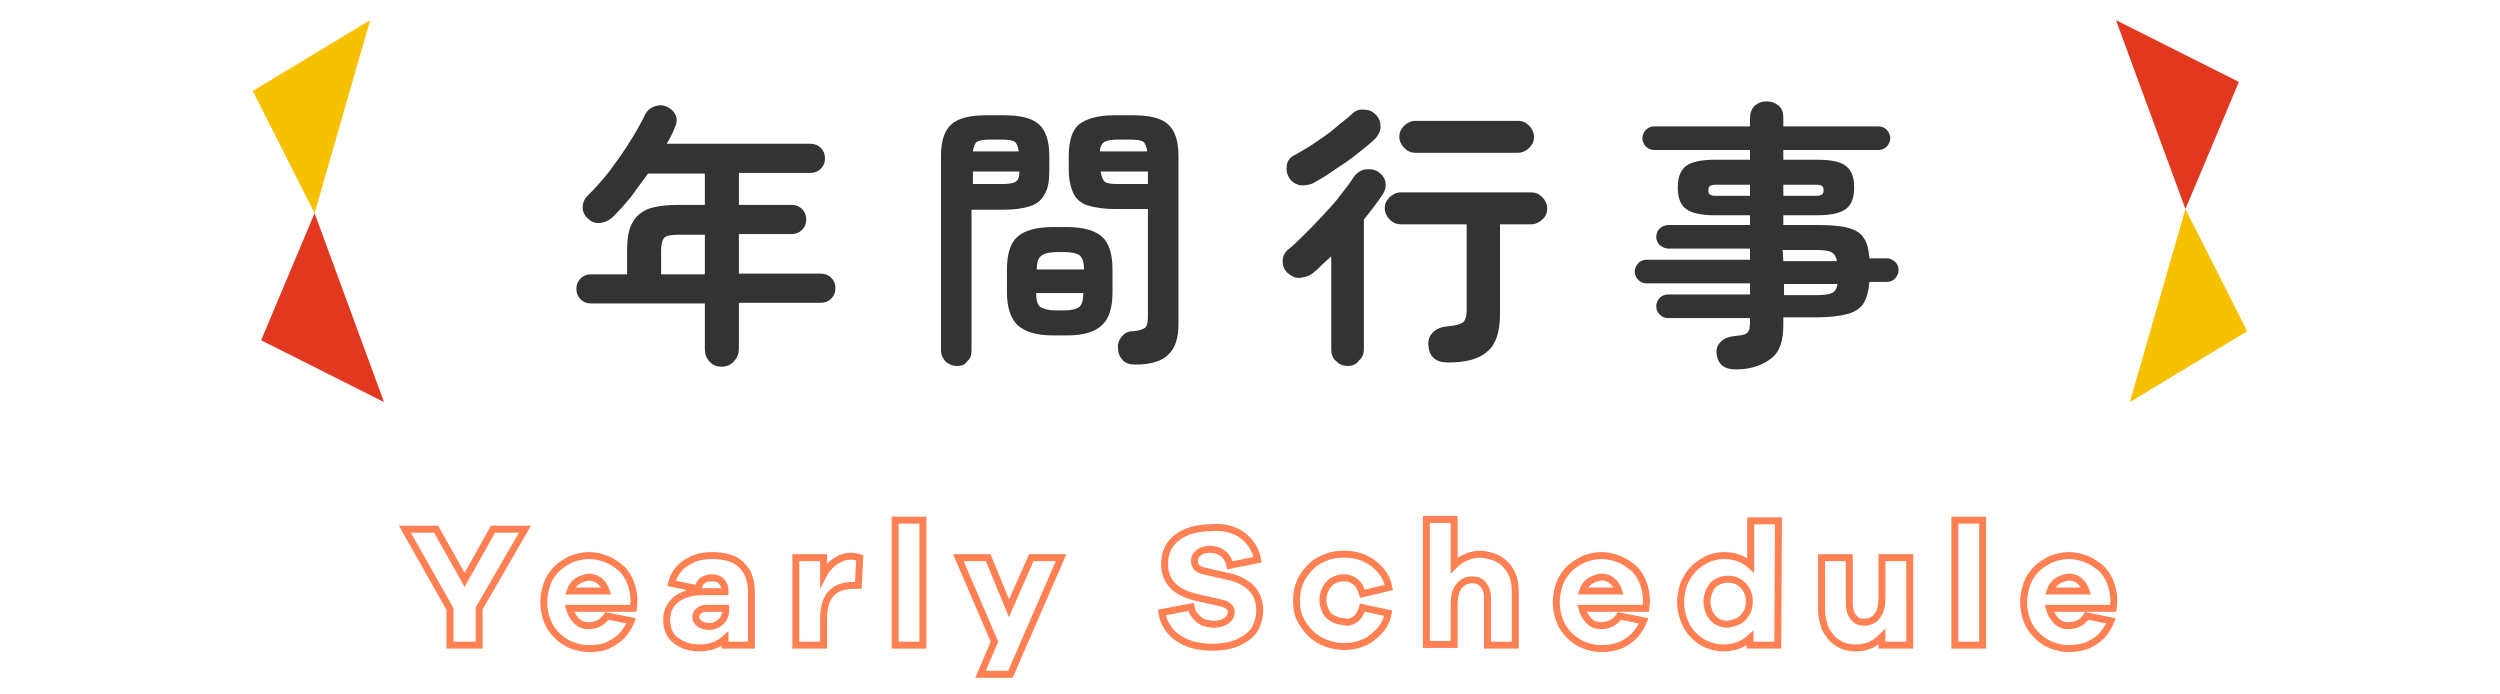 <?xml version="1.0" encoding="utf-8"?>
<!-- Generator: Adobe Illustrator 27.6.1, SVG Export Plug-In . SVG Version: 6.00 Build 0)  -->
<svg version="1.1" id="レイヤー_2_00000054260003263205682930000006251929151867422598_"
	 xmlns="http://www.w3.org/2000/svg" xmlns:xlink="http://www.w3.org/1999/xlink" x="0px" y="0px" width="360px" height="100px"
	 viewBox="0 0 360 100" style="enable-background:new 0 0 360 100;" xml:space="preserve">
<style type="text/css">
	.st0{fill:#333333;}
	.st1{fill:none;stroke:#FF8053;stroke-miterlimit:10;}
	.st2{fill:#F6C100;}
	.st3{fill:#E23820;}
</style>
<g>
	<g>
		<path class="st0" d="M103.9,52.8c-0.7,0-1.2-0.2-1.7-0.7s-0.7-1.1-0.7-1.8v-6.6H85.1c-0.6,0-1.1-0.2-1.5-0.6
			c-0.4-0.4-0.6-0.9-0.6-1.5s0.2-1.1,0.6-1.5s0.9-0.6,1.5-0.6h5.2v-3.4c0-1.7,0.2-3,0.7-3.9c0.5-1,1.2-1.6,2.3-2.1
			c1.1-0.4,2.6-0.6,4.6-0.6h3.6V25h-8.2c-0.8,1.1-1.6,2.2-2.4,3.3c-0.9,1.1-1.7,2-2.6,2.9c-0.5,0.5-1.1,0.8-1.8,0.9
			c-0.7,0.1-1.3-0.1-1.8-0.6c-0.5-0.4-0.8-1-0.8-1.6s0.2-1.2,0.7-1.7c1.1-1.1,2.2-2.3,3.2-3.6c1-1.4,2-2.7,2.9-4.2
			c0.9-1.4,1.6-2.7,2.2-3.9c0.3-0.6,0.8-1,1.4-1.2s1.2-0.2,1.8,0.1c0.6,0.3,1,0.7,1.2,1.2s0.2,1.1-0.1,1.7c-0.3,0.8-0.7,1.6-1.2,2.4
			h20.7c0.6,0,1.1,0.2,1.5,0.6s0.6,0.9,0.6,1.5s-0.2,1.1-0.6,1.5s-0.9,0.6-1.5,0.6h-10.3v4.6h7.6c0.6,0,1.1,0.2,1.5,0.6
			s0.6,0.9,0.6,1.5s-0.2,1.1-0.6,1.5c-0.4,0.4-0.9,0.6-1.5,0.6h-7.6v5.7h11.8c0.6,0,1.1,0.2,1.5,0.6s0.6,0.9,0.6,1.5
			s-0.2,1.1-0.6,1.5s-0.9,0.6-1.5,0.6h-11.8v6.6c0,0.7-0.2,1.3-0.7,1.8C105.2,52.6,104.6,52.8,103.9,52.8z M95.2,39.5h6.3v-5.7h-3.6
			c-1.1,0-1.9,0.1-2.2,0.4s-0.5,0.9-0.5,1.9C95.2,36.1,95.2,39.5,95.2,39.5z"/>
		<path class="st0" d="M137.8,52.7c-0.6,0-1.1-0.2-1.6-0.6c-0.4-0.4-0.7-1-0.7-1.6v-28c0-2.2,0.5-3.7,1.5-4.6s2.7-1.3,5-1.3h2.6
			c2.3,0,4,0.4,5,1.3s1.5,2.4,1.5,4.6v2.1c0,1.5-0.2,2.6-0.7,3.4c-0.4,0.8-1.1,1.4-2.1,1.7c-0.9,0.3-2.2,0.5-3.8,0.5h-4.6v20.3
			c0,0.7-0.2,1.2-0.7,1.6C139,52.5,138.5,52.7,137.8,52.7z M140.1,26.5h4.2c0.9,0,1.6-0.1,1.9-0.3c0.4-0.2,0.6-0.7,0.6-1.5h-6.7
			V26.5z M140.1,21.8h6.6c-0.1-0.7-0.3-1.2-0.6-1.4c-0.3-0.2-1-0.3-1.9-0.3h-1.6c-0.9,0-1.5,0.1-1.9,0.3
			C140.4,20.6,140.2,21.1,140.1,21.8z M151.6,48.3c-2.3,0-4-0.5-5.1-1.5c-1-1-1.5-2.6-1.5-4.7v-3.3c0-2.2,0.5-3.8,1.5-4.7
			s2.7-1.4,5.1-1.4h2.1c2.3,0,4,0.5,5,1.4s1.5,2.5,1.5,4.7v3.3c0,2.2-0.5,3.8-1.5,4.7c-1,1-2.7,1.5-5,1.5H151.6z M149.3,38.8h6.8
			c0-1-0.2-1.6-0.6-2c-0.4-0.3-1.1-0.5-2.2-0.5h-1.1c-1.1,0-1.8,0.2-2.2,0.5C149.5,37.1,149.3,37.8,149.3,38.8z M152.1,44.7h1.1
			c1.1,0,1.8-0.2,2.2-0.5s0.6-1,0.6-2h-6.8c0,1,0.2,1.7,0.6,2C150.3,44.5,151,44.7,152.1,44.7z M163.5,52.5c-0.8,0-1.4-0.2-1.8-0.6
			c-0.4-0.4-0.7-1-0.7-1.7c-0.1-0.6,0.1-1.2,0.5-1.7s0.9-0.8,1.6-0.8c1-0.1,1.6-0.3,1.9-0.6c0.2-0.3,0.3-0.8,0.3-1.5V30.1h-4.8
			c-1.5,0-2.8-0.2-3.8-0.5s-1.7-0.9-2.1-1.7c-0.4-0.8-0.7-2-0.7-3.4v-2c0-2.2,0.5-3.8,1.5-4.6s2.7-1.3,5-1.3h2.8c2.3,0,4,0.4,5,1.3
			s1.5,2.4,1.5,4.6v24.2c0,2-0.5,3.5-1.5,4.4C167.3,52,165.7,52.5,163.5,52.5z M158.4,21.8h6.8c-0.1-0.7-0.3-1.2-0.6-1.4
			s-1-0.3-1.9-0.3H161c-0.9,0-1.5,0.1-1.9,0.3C158.7,20.6,158.4,21.1,158.4,21.8z M161,26.5h4.3v-1.8h-6.8c0.1,0.7,0.3,1.2,0.6,1.5
			C159.4,26.4,160,26.5,161,26.5z"/>
		<path class="st0" d="M194.1,52.7c-0.7,0-1.2-0.2-1.7-0.7c-0.5-0.4-0.7-1-0.7-1.7V36.9c-0.4,0.4-0.9,0.8-1.3,1.2s-0.8,0.8-1.2,1.1
			c-0.5,0.5-1.2,0.7-1.9,0.8s-1.3-0.2-1.9-0.7c-0.5-0.5-0.7-1-0.7-1.7s0.3-1.2,0.7-1.6c0.8-0.6,1.6-1.4,2.5-2.3s1.8-1.8,2.7-2.8
			s1.8-1.9,2.5-2.9c0.8-1,1.4-1.8,1.9-2.6c0.4-0.5,0.9-0.9,1.6-1c0.7-0.1,1.3,0,1.8,0.3c0.6,0.4,1,0.9,1.1,1.5s0,1.2-0.4,1.8
			c-0.8,1.2-1.7,2.4-2.7,3.6v18.6c0,0.7-0.2,1.3-0.7,1.7C195.4,52.4,194.8,52.7,194.1,52.7z M189.4,26.2c-0.6,0.4-1.3,0.5-2,0.5
			c-0.7-0.1-1.3-0.4-1.7-1s-0.5-1.2-0.4-1.9c0.1-0.7,0.5-1.2,1.2-1.5c0.8-0.5,1.8-1,2.8-1.7s2.1-1.4,3-2.2s1.8-1.4,2.4-2
			c0.5-0.5,1.1-0.7,1.8-0.6c0.7,0,1.2,0.3,1.6,0.7c0.5,0.5,0.7,1.1,0.7,1.7c0,0.7-0.3,1.2-0.7,1.7c-0.7,0.7-1.6,1.4-2.6,2.2
			c-1,0.8-2,1.5-3.1,2.2C191.3,25.1,190.3,25.7,189.4,26.2z M208.5,52.2c-1.7,0-2.7-0.8-2.8-2.4c-0.1-0.7,0.1-1.4,0.6-1.9
			s1.1-0.8,2.1-0.9c1.2-0.1,1.9-0.3,2.3-0.6c0.3-0.3,0.5-0.8,0.5-1.7V32.3h-9.5c-0.6,0-1.1-0.2-1.6-0.7c-0.4-0.4-0.7-1-0.7-1.6
			s0.2-1.1,0.7-1.6c0.4-0.4,1-0.7,1.6-0.7h18.8c0.6,0,1.1,0.2,1.6,0.7c0.4,0.4,0.7,1,0.7,1.6s-0.2,1.2-0.7,1.6
			c-0.4,0.4-1,0.7-1.6,0.7H216v13c0,2.5-0.6,4.3-1.8,5.3C213,51.7,211.1,52.2,208.5,52.2z M203.8,22c-0.6,0-1.1-0.2-1.6-0.7
			c-0.4-0.4-0.7-1-0.7-1.6s0.2-1.1,0.7-1.6c0.4-0.4,1-0.7,1.6-0.7h14.8c0.6,0,1.1,0.2,1.6,0.7c0.4,0.4,0.7,1,0.7,1.6
			s-0.2,1.1-0.7,1.6c-0.4,0.4-1,0.7-1.6,0.7H203.8z"/>
		<path class="st0" d="M250,53.2c-1.7,0-2.6-0.7-2.8-2.2c-0.1-0.7,0.1-1.3,0.6-1.8s1.1-0.7,1.9-0.8c1-0.1,1.7-0.2,1.9-0.5
			c0.3-0.2,0.4-0.7,0.4-1.5v-0.6h-11.8c-0.5,0-0.9-0.2-1.2-0.5s-0.5-0.7-0.5-1.2s0.2-0.9,0.5-1.2s0.7-0.5,1.2-0.5H252v-1.6h-15
			c-0.4,0-0.8-0.2-1.1-0.5s-0.5-0.7-0.5-1.2s0.2-0.8,0.5-1.2c0.3-0.3,0.7-0.5,1.1-0.5h15v-1.6h-11.7c-0.5,0-0.9-0.2-1.3-0.5
			c-0.3-0.3-0.5-0.7-0.5-1.2s0.2-0.9,0.5-1.2s0.8-0.5,1.3-0.5H252V31h-5c-2,0-3.4-0.3-4.2-0.9s-1.2-1.6-1.2-3.1s0.4-2.5,1.2-3.1
			S245,23,247,23h5v-1.4h-13.8c-0.5,0-0.9-0.2-1.2-0.5s-0.5-0.8-0.5-1.2s0.2-0.9,0.5-1.2c0.3-0.3,0.7-0.5,1.2-0.5H252V17
			c0-0.7,0.2-1.3,0.7-1.8c0.5-0.4,1-0.6,1.7-0.6s1.2,0.2,1.7,0.6c0.5,0.4,0.7,1,0.7,1.8v1.2h13.7c0.5,0,0.9,0.2,1.2,0.5
			s0.5,0.8,0.5,1.2s-0.2,0.9-0.5,1.2c-0.3,0.3-0.7,0.5-1.2,0.5h-13.7V23h4.8c2.1,0,3.5,0.3,4.2,0.9c0.8,0.6,1.2,1.6,1.2,3.1
			s-0.4,2.5-1.2,3.1s-2.2,0.9-4.2,0.9h-4.8v1.4h4.8c1.9,0,3.4,0.1,4.5,0.4c1.1,0.3,1.9,0.8,2.3,1.5c0.5,0.7,0.7,1.7,0.8,2.9h2.5
			c0.5,0,0.8,0.2,1.2,0.5c0.3,0.3,0.5,0.7,0.5,1.2s-0.2,0.8-0.5,1.2c-0.3,0.3-0.7,0.5-1.2,0.5h-2.5c-0.1,1.3-0.4,2.3-0.8,3
			s-1.2,1.3-2.3,1.6c-1.1,0.3-2.6,0.5-4.5,0.5h-4.8v1.1c0,2.2-0.5,3.8-1.6,4.7S252.4,53.2,250,53.2z M247,28.2h5v-1.6h-5
			c-0.4,0-0.6,0.1-0.8,0.2c-0.1,0.1-0.2,0.3-0.2,0.6c0,0.3,0.1,0.5,0.2,0.6C246.4,28.1,246.6,28.2,247,28.2z M256.8,28.2h4.8
			c0.4,0,0.6-0.1,0.8-0.2c0.1-0.1,0.2-0.3,0.2-0.6c0-0.3-0.1-0.5-0.2-0.6c-0.1-0.1-0.4-0.2-0.8-0.2h-4.8V28.2z M256.8,37.6h7.7
			c-0.1-0.7-0.4-1.1-0.8-1.3c-0.4-0.2-1.1-0.3-2.2-0.3h-4.8L256.8,37.6L256.8,37.6z M256.8,42.5h4.8c1,0,1.8-0.1,2.2-0.3
			c0.4-0.2,0.7-0.6,0.8-1.3h-7.7v1.6H256.8z"/>
	</g>
</g>
<g>
	<g>
		<path class="st1" d="M69,92.9h-4.2v-5.2l-6.5-11.5h4.5l4.1,7.3l4.1-7.3h4.6L69,87.6V92.9z"/>
		<path class="st1" d="M91.2,87.6H82c0.2,0.7,0.5,1.3,1,1.8s1.1,0.7,1.7,0.7c1.2,0,2.1-0.5,2.7-1.4l3.5,0.7
			c-0.3,0.8-0.8,1.5-1.3,2.1c-0.6,0.6-1.2,1-2,1.4s-1.8,0.5-2.8,0.5c-0.9,0-1.7-0.2-2.5-0.5s-1.5-0.8-2.1-1.4s-1.1-1.3-1.4-2.1
			c-0.3-0.8-0.5-1.7-0.5-2.7c0-0.9,0.2-1.8,0.5-2.7c0.3-0.8,0.8-1.5,1.4-2.1s1.3-1,2.1-1.4c0.8-0.3,1.7-0.5,2.5-0.5
			c0.9,0,1.7,0.2,2.5,0.5s1.5,0.8,2.1,1.3s1.1,1.3,1.4,2.1c0.3,0.8,0.5,1.7,0.5,2.7L91.2,87.6L91.2,87.6z M83.1,83.7
			c-0.5,0.4-0.8,0.8-1,1.4h5.2c-0.2-0.6-0.5-1.1-1-1.5c-0.5-0.3-1-0.5-1.6-0.5C84.2,83.2,83.6,83.4,83.1,83.7z"/>
		<path class="st1" d="M104.9,80.3c0.7,0.2,1.3,0.5,1.8,1s0.9,1,1.1,1.6s0.4,1.3,0.4,2.1v7.9h-3.8V92c-1,0.9-2.3,1.3-3.7,1.3
			c-1.4,0-2.5-0.4-3.4-1.1s-1.3-1.7-1.3-3c0-1.2,0.5-2.2,1.4-2.9c0.9-0.7,2.2-1.1,3.8-1.1h3.2V85c0-0.5-0.2-0.9-0.5-1.3
			c-0.3-0.3-0.8-0.5-1.3-0.5c-1.2,0-1.9,0.5-2.1,1.6L96.7,84c0.2-0.8,0.5-1.4,1-2s1.1-1,1.9-1.4s1.8-0.6,2.9-0.6
			C103.4,80,104.2,80.1,104.9,80.3z M103.1,90c0.4-0.2,0.7-0.4,1-0.8s0.4-0.8,0.4-1.3v-0.3h-2.7c-0.5,0-0.9,0.1-1.2,0.4
			c-0.3,0.2-0.4,0.6-0.4,0.9s0.2,0.7,0.5,0.9c0.3,0.2,0.7,0.4,1.3,0.4C102.3,90.2,102.7,90.2,103.1,90z"/>
		<path class="st1" d="M123.8,80.3l-0.2,4h-0.7c-2.9,0-4.3,1.6-4.3,4.7v3.9h-4V80.3h4v2.4c0.3-0.6,0.8-1.1,1.2-1.5
			c0.5-0.4,1-0.7,1.5-0.9s1.1-0.2,1.5-0.2C123.2,80.2,123.5,80.2,123.8,80.3z"/>
		<path class="st1" d="M128.9,92.9v-18h4v18H128.9z"/>
		<path class="st1" d="M145.5,97.1h-4.3l2-4.7L138,80.3h4.3l3,7.3l3.2-7.3h4.3L145.5,97.1z"/>
		<path class="st1" d="M178.8,77c1.2,0.9,2,2,2.3,3.6l-4,0.8c-0.1-0.7-0.5-1.3-1-1.7s-1.2-0.6-1.9-0.6s-1.2,0.2-1.6,0.5
			c-0.4,0.3-0.6,0.7-0.6,1.2c0,0.3,0.1,0.6,0.3,0.9c0.2,0.2,0.6,0.4,1,0.5l3.5,0.8c1.5,0.3,2.6,0.9,3.4,1.7c0.8,0.8,1.2,1.9,1.2,3.2
			c0,0.9-0.2,1.6-0.5,2.3s-0.9,1.3-1.5,1.7s-1.4,0.8-2.2,1s-1.7,0.3-2.6,0.3s-1.8-0.1-2.7-0.3c-0.8-0.2-1.6-0.6-2.2-1
			c-0.7-0.4-1.2-1-1.6-1.6s-0.7-1.4-0.8-2.1l4.2-0.8c0.1,0.6,0.4,1.1,0.8,1.5c0.4,0.4,0.8,0.7,1.2,0.8c0.5,0.1,0.9,0.2,1.3,0.2
			c0.7,0,1.3-0.2,1.8-0.5c0.4-0.3,0.7-0.7,0.7-1.2c0-0.4-0.1-0.7-0.4-0.9c-0.2-0.2-0.6-0.4-1.2-0.5l-3.5-0.8c-3-0.7-4.5-2.3-4.5-4.8
			c0-1.6,0.6-2.9,1.8-3.8s2.8-1.4,4.8-1.4C176.1,75.8,177.6,76.2,178.8,77z"/>
		<path class="st1" d="M194.8,89.4c0.4-0.2,0.7-0.5,0.9-0.8c0.2-0.4,0.4-0.7,0.5-1.1l3.7,0.8c-0.2,1.1-0.7,2-1.4,2.7
			s-1.4,1.3-2.3,1.6c-0.9,0.4-1.8,0.5-2.7,0.5s-1.8-0.2-2.6-0.5s-1.6-0.8-2.2-1.4s-1.1-1.3-1.5-2.1s-0.5-1.7-0.5-2.7
			c0-0.7,0.1-1.4,0.3-2s0.5-1.3,0.9-1.8s0.8-1,1.3-1.4s1.1-0.7,1.9-1c0.7-0.3,1.6-0.4,2.5-0.4c1.5,0,2.9,0.4,4.1,1.3
			c1.2,0.9,2,2,2.3,3.5l-3.8,0.9c-0.2-0.7-0.5-1.3-1-1.7s-1-0.6-1.7-0.6c-0.4,0-0.9,0.1-1.3,0.3c-0.5,0.2-0.9,0.6-1.2,1.1
			s-0.5,1.1-0.5,1.8c0,0.4,0.1,0.9,0.3,1.4s0.5,0.9,1,1.2c0.5,0.3,1.1,0.5,1.7,0.5C194,89.7,194.4,89.6,194.8,89.4z"/>
		<path class="st1" d="M216.9,81.4c0.9,1,1.3,2.2,1.3,3.8v7.7h-4V86c0-0.7-0.2-1.3-0.6-1.8c-0.4-0.5-0.9-0.7-1.6-0.7
			c-0.8,0-1.4,0.3-1.9,0.9s-0.7,1.5-0.7,2.6v5.8h-4v-18h4v6.6c1-1,2.3-1.6,3.9-1.6C214.9,80,216,80.4,216.9,81.4z"/>
		<path class="st1" d="M237,87.6h-9.2c0.2,0.7,0.5,1.3,1,1.8s1.1,0.7,1.7,0.7c1.2,0,2.1-0.5,2.7-1.4l3.5,0.7
			c-0.3,0.8-0.8,1.5-1.3,2.1c-0.6,0.6-1.2,1-2,1.4c-0.8,0.3-1.8,0.5-2.8,0.5c-0.9,0-1.7-0.2-2.5-0.5s-1.5-0.8-2.1-1.4
			s-1.1-1.3-1.4-2.1c-0.3-0.8-0.5-1.7-0.5-2.7c0-0.9,0.2-1.8,0.5-2.7c0.3-0.8,0.8-1.5,1.4-2.1s1.3-1,2.1-1.4
			c0.8-0.3,1.7-0.5,2.5-0.5c0.9,0,1.7,0.2,2.5,0.5s1.5,0.8,2.1,1.3s1.1,1.3,1.4,2.1c0.3,0.8,0.5,1.7,0.5,2.7L237,87.6z M228.9,83.7
			c-0.5,0.4-0.8,0.8-1,1.4h5.2c-0.2-0.6-0.5-1.1-1-1.5s-1-0.5-1.6-0.5C229.9,83.2,229.4,83.4,228.9,83.7z"/>
		<path class="st1" d="M256,92.9h-4v-1c-1,0.9-2.3,1.4-3.9,1.4c-0.8,0-1.6-0.2-2.3-0.5c-0.8-0.3-1.4-0.8-2-1.4s-1-1.3-1.3-2.1
			s-0.5-1.7-0.5-2.7c0-0.4,0.1-1,0.2-1.5c0.1-0.6,0.3-1.2,0.6-1.7c0.3-0.6,0.7-1.1,1.2-1.6s1.1-0.9,1.9-1.3c0.7-0.3,1.5-0.5,2.3-0.5
			c1.6,0,2.9,0.5,3.9,1.4V75h4L256,92.9L256,92.9z M250.2,89.5c0.5-0.2,0.9-0.6,1.2-1.1c0.4-0.5,0.5-1.2,0.5-1.8
			c0-0.9-0.3-1.7-0.9-2.3s-1.3-0.9-2.2-0.9c-0.6,0-1.2,0.2-1.7,0.5s-0.8,0.8-1,1.3s-0.3,1-0.3,1.4c0,0.5,0.1,0.9,0.3,1.5
			c0.2,0.5,0.5,0.9,1,1.3c0.5,0.3,1.1,0.5,1.7,0.5C249.3,89.8,249.7,89.7,250.2,89.5z"/>
		<path class="st1" d="M275,92.9h-4v-1.2c-0.5,0.5-1,0.9-1.7,1.2c-0.7,0.3-1.4,0.4-2.1,0.4s-1.4-0.1-2-0.4c-0.6-0.3-1.1-0.6-1.5-1.1
			c-0.4-0.5-0.8-1-1-1.7c-0.2-0.7-0.4-1.4-0.4-2.1v-7.7h4v6.8c0,0.3,0.1,0.7,0.2,1.1c0.1,0.4,0.4,0.7,0.7,1c0.3,0.3,0.8,0.4,1.2,0.4
			c0.8,0,1.5-0.3,1.9-0.9c0.5-0.6,0.7-1.5,0.7-2.6v-5.8h4V92.9L275,92.9z"/>
		<path class="st1" d="M281.5,92.9v-18h4v18H281.5z"/>
		<path class="st1" d="M304.3,87.6h-9.2c0.2,0.7,0.5,1.3,1,1.8s1.1,0.7,1.7,0.7c1.2,0,2.1-0.5,2.7-1.4l3.5,0.7
			c-0.3,0.8-0.8,1.5-1.3,2.1c-0.6,0.6-1.2,1-2,1.4c-0.8,0.3-1.8,0.5-2.8,0.5c-0.9,0-1.7-0.2-2.5-0.5s-1.5-0.8-2.1-1.4
			s-1.1-1.3-1.4-2.1c-0.3-0.8-0.5-1.7-0.5-2.7c0-0.9,0.2-1.8,0.5-2.7c0.3-0.8,0.8-1.5,1.4-2.1s1.3-1,2.1-1.4
			c0.8-0.3,1.7-0.5,2.5-0.5c0.9,0,1.7,0.2,2.5,0.5s1.5,0.8,2.1,1.3s1.1,1.3,1.4,2.1c0.3,0.8,0.5,1.7,0.5,2.7L304.3,87.6z
			 M296.2,83.7c-0.5,0.4-0.8,0.8-1,1.4h5.2c-0.2-0.6-0.5-1.1-1-1.5s-1-0.5-1.6-0.5C297.2,83.2,296.7,83.4,296.2,83.7z"/>
	</g>
</g>
<g>
	<polygon class="st2" points="36.4,13.1 45.3,30.7 53.3,2.9 	"/>
	<polygon class="st3" points="37.6,49 55.3,57.9 45.3,30.7 	"/>
	<polygon class="st2" points="323.6,47.7 314.7,30.1 306.7,57.9 	"/>
	<polygon class="st3" points="322.4,11.8 304.7,2.9 314.7,30.1 	"/>
</g>
</svg>
